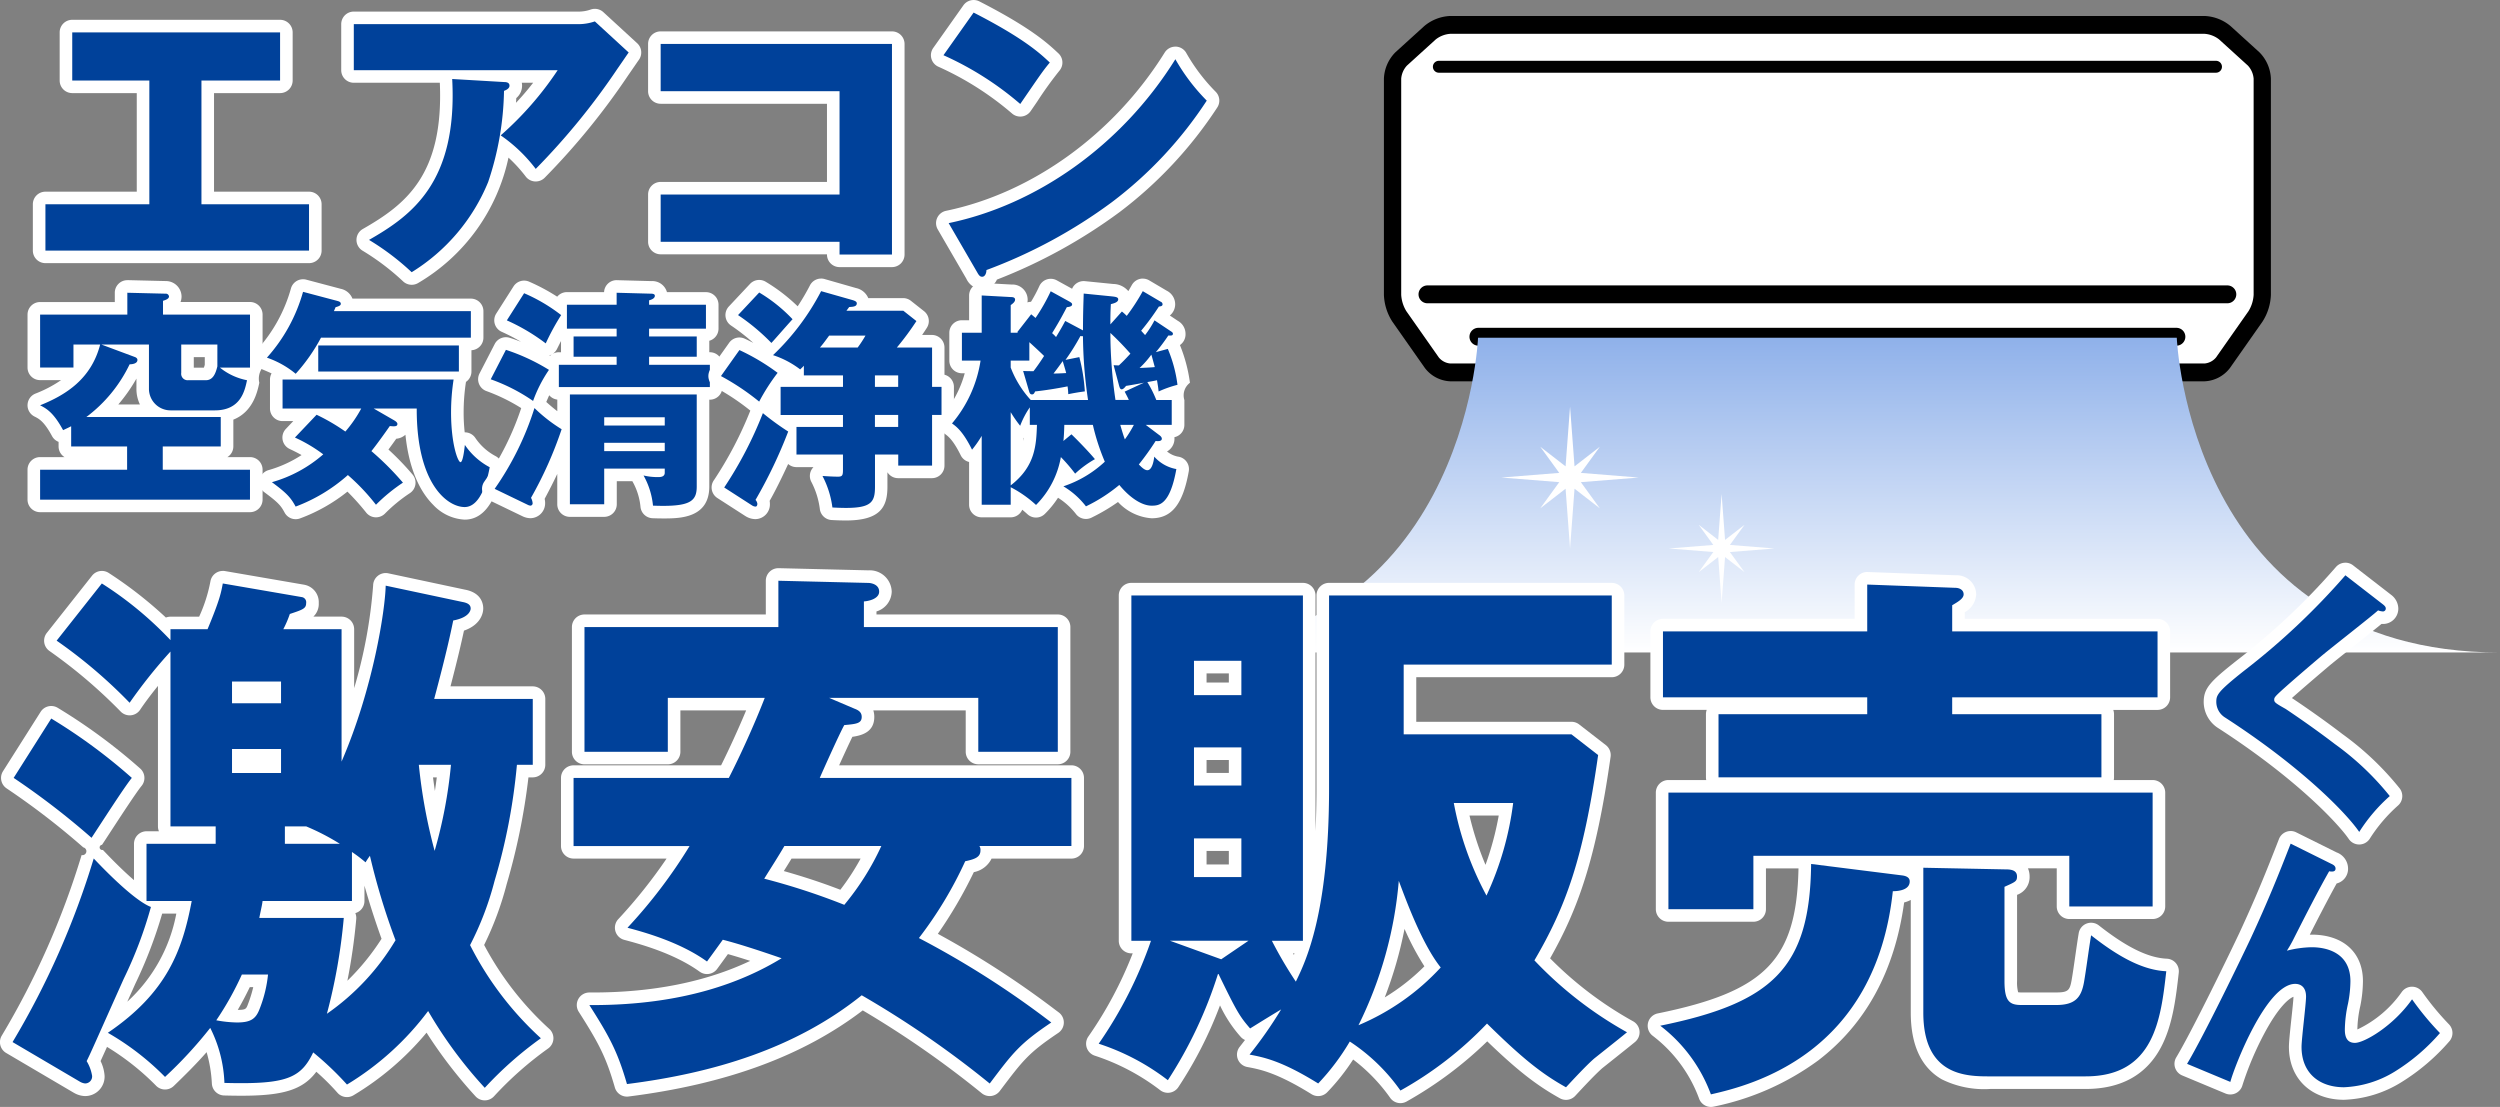 <svg xmlns="http://www.w3.org/2000/svg" xmlns:xlink="http://www.w3.org/1999/xlink" width="352.322" height="156" viewBox="0 0 352.322 156">
  <rect x="0" y="0" width="352.322" height="156" fill="#808080" stroke="none"/>
  <defs>
    <linearGradient id="linear-gradient" x1="-0.382" y1="1" x2="-0.382" gradientUnits="objectBoundingBox">
      <stop offset="0" stop-color="#fff"/>
      <stop offset="1" stop-color="#8fb1ea"/>
    </linearGradient>
  </defs>
  <g id="_20240513_MTS_logo-03" data-name="20240513_MTS_logo-03" transform="translate(-121.152 -165.559)" style="isolation: isolate">
    <g id="レイヤー_1" data-name="レイヤー 1" transform="translate(121.152 165.559)">
      <g id="グループ_3500" data-name="グループ 3500">
        <path id="パス_2594" data-name="パス 2594" d="M453.866,177.17l7.047-6.877,107.592.237,7.517,6.4v33.676l-6.343,9.249-108.531.237-7.517-10.435Z" transform="translate(-257.282 -167.497)" fill="#fff"/>
        <g id="グループ_3479" data-name="グループ 3479" transform="translate(162.748 2.252)">
          <g id="グループ_3478" data-name="グループ 3478" transform="translate(32.286)">
            <path id="パス_2595" data-name="パス 2595" d="M574.772,174.478l-4.055-3.685a6.089,6.089,0,0,0-3.646-1.42H460.738a6.072,6.072,0,0,0-3.646,1.421l-4.055,3.683a5.568,5.568,0,0,0-1.633,3.729V208.67a7.463,7.463,0,0,0,1.184,3.774l4.587,6.536a4.741,4.741,0,0,0,3.562,1.879H567.071a4.755,4.755,0,0,0,3.562-1.877l4.588-6.538a7.462,7.462,0,0,0,1.184-3.774V178.207a5.565,5.565,0,0,0-1.633-3.729Zm-.8,34.192a4.922,4.922,0,0,1-.721,2.3l-4.587,6.538a2.372,2.372,0,0,1-1.59.838H460.738a2.363,2.363,0,0,1-1.59-.839l-4.587-6.537a4.932,4.932,0,0,1-.721-2.3V178.207a3.075,3.075,0,0,1,.806-1.84l4.057-3.685a3.74,3.74,0,0,1,2.037-.794H567.072a3.758,3.758,0,0,1,2.039.794l4.055,3.685a3.071,3.071,0,0,1,.806,1.84V208.67Z" transform="translate(-451.404 -169.373)"/>
            <path id="パス_2596" data-name="パス 2596" d="M463.9,181.749h109.58a.839.839,0,0,0,0-1.677H463.9a.839.839,0,0,0,0,1.677Z" transform="translate(-456.187 -173.754)"/>
            <path id="パス_2597" data-name="パス 2597" d="M573.695,233.672H460.868a1.259,1.259,0,0,0,0,2.516H573.695a1.259,1.259,0,0,0,0-2.516Z" transform="translate(-454.781 -195.7)"/>
            <path id="パス_2598" data-name="パス 2598" d="M571.493,243.79H473.022a1.259,1.259,0,0,0,0,2.516h98.471a1.259,1.259,0,0,0,0-2.516Z" transform="translate(-459.757 -199.842)"/>
          </g>
          <path id="パス_2599" data-name="パス 2599" d="M540.756,246.16s1.724,44.355,45.551,44.355H396.734c43.827,0,45.551-44.355,45.551-44.355h98.472Z" transform="translate(-396.734 -200.813)" fill="url(#linear-gradient)" style="mix-blend-mode: multiply;isolation: isolate"/>
          <path id="パス_2600" data-name="パス 2600" d="M498.788,272.586l-8.154-.653,2.678-3.688-3.569,2.767-.631-8.424-.631,8.424-3.569-2.767,2.677,3.688-8.154.653,8.154.652-2.677,3.689,3.569-2.767.631,8.425.631-8.425,3.569,2.767-2.678-3.689Z" transform="translate(-430.595 -207.539)" fill="#fff"/>
          <path id="パス_2601" data-name="パス 2601" d="M534.268,291.122l-6.265-.5,2.057-2.833-2.742,2.125-.485-6.472-.484,6.472-2.743-2.125,2.057,2.833-6.265.5,6.265.5-2.057,2.834,2.743-2.126.484,6.473.485-6.473,2.742,2.126L528,291.623Z" transform="translate(-446.957 -216.077)" fill="#fff"/>
        </g>
        <g id="グループ_3499" data-name="グループ 3499">
          <g id="グループ_3484" data-name="グループ 3484" transform="translate(0 80.072)">
            <g id="グループ_3480" data-name="グループ 3480" transform="translate(0 0.384)">
              <path id="パス_2602" data-name="パス 2602" d="M190.087,376.147a.887.887,0,0,1-.66-.3A63.313,63.313,0,0,1,182,365.987a40.468,40.468,0,0,1-10.871,9.574.886.886,0,0,1-1.124-.178,37.168,37.168,0,0,0-3.829-3.717c-1.769,2.975-4.273,3.826-10.385,3.826-.743,0-1.544-.012-2.412-.036a.885.885,0,0,1-.86-.824,18.5,18.5,0,0,0-1.311-6.137,67.754,67.754,0,0,1-5.557,5.868.885.885,0,0,1-.616.249H145a.884.884,0,0,1-.627-.29,36.762,36.762,0,0,0-7.826-6.034.851.851,0,0,1-.1-.061c-.85,1.9-1.208,2.691-1.482,3.261a5.63,5.63,0,0,1,.661,2.084,1.86,1.86,0,0,1-1.883,1.961,2.5,2.5,0,0,1-1.09-.326l-9.569-5.63a.886.886,0,0,1-.309-1.221A114.572,114.572,0,0,0,134.124,342.7a.885.885,0,0,1,.643-.615.9.9,0,0,1,.209-.025.887.887,0,0,1,.644.278,50.6,50.6,0,0,0,5.916,5.509v-6.973a.886.886,0,0,1,.886-.886h8.863V339.3H145.8a.886.886,0,0,1-.886-.886V316.154a61.761,61.761,0,0,0-4.135,5.328.886.886,0,0,1-.647.39c-.031,0-.061,0-.09,0a.883.883,0,0,1-.622-.255,72.371,72.371,0,0,0-10.155-8.645.886.886,0,0,1-.2-1.286l6.371-8.06a.886.886,0,0,1,1.181-.191,55.985,55.985,0,0,1,8.453,6.689.884.884,0,0,1,.732-.387h4.629a24,24,0,0,0,1.847-5.6l.022-.122a.887.887,0,0,1,.87-.723.941.941,0,0,1,.152.012l11.13,1.919.066.014a1.629,1.629,0,0,1,1.283,1.7c0,1.3-.833,1.675-2.493,2.236-.079.219-.148.391-.222.562H169.9a.886.886,0,0,1,.886.886v13.99a77.211,77.211,0,0,0,4.446-20.151.885.885,0,0,1,1.07-.847l10.823,2.3c1.527.278,1.853,1.126,1.853,1.788,0,.305-.133,1.767-2.591,2.425-.366,1.747-.9,4.2-2.285,9.431h12.741a.886.886,0,0,1,.886.886v9.288a.886.886,0,0,1-.886.886h-1.406a87.928,87.928,0,0,1-3.118,15.711,43.573,43.573,0,0,1-3.313,8.806,44.56,44.56,0,0,0,9.569,12.463.885.885,0,0,1-.058,1.382,50,50,0,0,0-7.769,6.862.886.886,0,0,1-.66.3h0Zm-46.169-26.328a.881.881,0,0,1-.028.181A60.305,60.305,0,0,1,140,360.279s-2.575,5.766-2.617,5.858c6.648-4.788,8.959-9.718,10.328-16.318h-3.794Zm9.83,15.255a13.471,13.471,0,0,0,1.414.09c1.71,0,2.014-.388,2.394-1.416a16.486,16.486,0,0,0,.967-3.567h-2.11a43.852,43.852,0,0,1-2.663,4.893Zm16.458-14.648a.885.885,0,0,1,.882.967,80.531,80.531,0,0,1-1.8,11.224,32.971,32.971,0,0,0,7.231-8.261c-1.562-4.3-2.587-7.916-3.115-10a.84.84,0,0,1-.127.009.883.883,0,0,1-.561-.2c-.177-.144-.332-.271-.472-.384v5.15a.886.886,0,0,1-.886.886H159.521c-.027.133-.115.554-.126.607h10.812Zm-3.958-10.439c-.452-.22-.951-.448-1.515-.685H162.8v.685Zm15.541-9.359a75.606,75.606,0,0,0,1.271,7.666,72.658,72.658,0,0,0,1.267-7.666Zm-21.3-.62V328.4h-5.137v1.606Zm0-9.826v-1.3h-5.137v1.3Zm-25.828,20.732a.885.885,0,0,1-.579-.216,106.535,106.535,0,0,0-10.888-8.376.886.886,0,0,1-.257-1.211l5.3-8.367a.884.884,0,0,1,.749-.412.875.875,0,0,1,.464.132,79,79,0,0,1,11.486,8.46.885.885,0,0,1,.093,1.224c-.777.943-2.985,4.328-4.445,6.567-.5.76-.915,1.4-1.182,1.8a.886.886,0,0,1-.618.386.9.9,0,0,1-.119.008Z" transform="translate(-121.766 -302.409)" fill="#00419a"/>
              <path id="パス_2603" data-name="パス 2603" d="M152.553,303.568l11.13,1.919a.734.734,0,0,1,.614.845c0,.768-.46.921-2.3,1.535a15.046,15.046,0,0,1-.921,2.149h8.213v18.653c4.452-10.286,6.141-21.34,6.218-24.794l10.823,2.3c.845.154,1.152.461,1.152.921,0,.076,0,1.228-2.456,1.688-.384,1.842-.921,4.452-2.686,11.054h13.894v9.288H194a83.573,83.573,0,0,1-3.148,16.35,43.17,43.17,0,0,1-3.454,9.057,45.484,45.484,0,0,0,9.979,13.126,51.617,51.617,0,0,0-7.906,6.986,61.454,61.454,0,0,1-7.983-10.823,40.381,40.381,0,0,1-11.437,10.362,43.5,43.5,0,0,0-4.759-4.529c-1.591,3.32-3.432,4.334-10.125,4.334-.735,0-1.528-.012-2.387-.035a18.657,18.657,0,0,0-2-7.753,60.019,60.019,0,0,1-6.371,6.908,37.435,37.435,0,0,0-8.06-6.218c8.367-5.68,10.517-11.668,11.821-18.575h-6.371v-8.06h9.748V337.8h-6.371V313.163a70.817,70.817,0,0,0-5.757,7.215,69.7,69.7,0,0,0-10.285-8.751l6.371-8.06a50.5,50.5,0,0,1,9.672,7.983v-1.535H150.4c1.766-4.222,1.919-5.219,2.15-6.448m1.3,16.887h6.908v-3.07h-6.908v3.07m0,9.825h6.908V326.9h-6.908v3.377m30.857-1.151h-4.529a75.214,75.214,0,0,0,2.227,12.128,65.523,65.523,0,0,0,2.3-12.128M161.3,340.259h7.753A32.952,32.952,0,0,0,164.3,337.8H161.3v2.457M157.7,350.7h11.9a79.835,79.835,0,0,1-2.379,13.51,33.565,33.565,0,0,0,9.672-10.363,95.6,95.6,0,0,1-3.607-11.9,9.245,9.245,0,0,0-.615.921,21.1,21.1,0,0,0-1.919-1.458v6.908H158.156c-.077.614-.154.844-.461,2.379m1.228,7.984h-3.685a43.162,43.162,0,0,1-3.607,6.448,16.95,16.95,0,0,0,2.917.307c2,0,2.686-.537,3.224-1.995a18.082,18.082,0,0,0,1.152-4.76M128.373,322.6a77.967,77.967,0,0,1,11.359,8.367c-1.074,1.3-4.605,6.831-5.68,8.443a107.978,107.978,0,0,0-10.976-8.443l5.3-8.367m5.987,19.727c2.61,2.764,6.064,6.064,8.059,6.832a59.081,59.081,0,0,1-3.837,10.133c-4.222,9.441-4.683,10.516-5.221,11.59a5.792,5.792,0,0,1,.768,2.072.989.989,0,0,1-1,1.075,1.825,1.825,0,0,1-.691-.231l-9.519-5.6a115.378,115.378,0,0,0,11.437-25.868M152.55,301.8a1.772,1.772,0,0,0-1.739,1.445l-.023.123a21.351,21.351,0,0,1-1.571,4.88h-4.034a1.773,1.773,0,0,0-.65.123,58.287,58.287,0,0,0-8.049-6.28,1.771,1.771,0,0,0-2.362.382l-6.371,8.06a1.771,1.771,0,0,0,.407,2.573,71.485,71.485,0,0,1,10.024,8.538,1.772,1.772,0,0,0,1.244.51,1.683,1.683,0,0,0,.181-.009,1.773,1.773,0,0,0,1.293-.78c.49-.735,1.276-1.827,2.512-3.361v19.8a1.765,1.765,0,0,0,.138.685h-1.743a1.772,1.772,0,0,0-1.772,1.772v5.118c-1.273-1.1-2.78-2.561-4.385-4.262a.365.365,0,1,1-.122-.717c.268-.4.686-1.042,1.18-1.8,1.364-2.092,3.647-5.593,4.394-6.5a1.772,1.772,0,0,0-.188-2.448A79.862,79.862,0,0,0,129.3,321.1a1.77,1.77,0,0,0-2.425.561l-5.3,8.367a1.772,1.772,0,0,0,.514,2.422,105.625,105.625,0,0,1,10.8,8.31.555.555,0,0,1-.237,1.085,113.566,113.566,0,0,1-11.253,25.447,1.772,1.772,0,0,0,.619,2.44l9.519,5.6c.034.02.068.038.1.056a3.3,3.3,0,0,0,1.486.42,2.747,2.747,0,0,0,2.769-2.847,5.573,5.573,0,0,0-.566-2.086c.2-.438.474-1.032.907-2A35.764,35.764,0,0,1,143.1,374.3a1.773,1.773,0,0,0,1.255.581h.058a1.772,1.772,0,0,0,1.232-.5c1.63-1.577,3.148-3.074,4.625-4.761a19.314,19.314,0,0,1,.742,4.455,1.772,1.772,0,0,0,1.72,1.649c.9.024,1.7.035,2.434.035,5.827,0,8.645-.806,10.565-3.378a32.72,32.72,0,0,1,2.982,2.964,1.771,1.771,0,0,0,2.248.356,40.428,40.428,0,0,0,10.305-8.829,65.481,65.481,0,0,0,6.881,8.949,1.769,1.769,0,0,0,1.321.593h0a1.77,1.77,0,0,0,1.32-.591,49.082,49.082,0,0,1,7.634-6.738,1.772,1.772,0,0,0,.116-2.764,43.438,43.438,0,0,1-9.158-11.809,44.793,44.793,0,0,0,3.173-8.552,90.791,90.791,0,0,0,3.072-15.065h.6A1.772,1.772,0,0,0,198,329.128v-9.288a1.772,1.772,0,0,0-1.772-1.772H184.638c1.057-4.044,1.557-6.262,1.9-7.852,2.571-.9,2.717-2.722,2.717-3.119,0-.656-.252-2.223-2.577-2.659l-10.8-2.3a1.772,1.772,0,0,0-2.14,1.694,69.03,69.03,0,0,1-2.675,14.491v-8.31a1.772,1.772,0,0,0-1.772-1.772h-3.977a2.449,2.449,0,0,0,.759-1.913,2.494,2.494,0,0,0-1.955-2.563c-.043-.011-.086-.02-.13-.027l-11.13-1.919a1.763,1.763,0,0,0-.3-.026h0Zm29.626,29.1h.532c-.088.675-.175,1.31-.263,1.915q-.139-.915-.268-1.915ZM171.23,350.024a1.772,1.772,0,0,0,1.285-1.7v-2.171c.56,1.981,1.355,4.554,2.408,7.487a33.3,33.3,0,0,1-4.814,5.916,82.182,82.182,0,0,0,1.247-8.689,1.777,1.777,0,0,0-.126-.839h0Zm-27.225.067H146a22.421,22.421,0,0,1-6.911,12.421l1.114-2.492a63.765,63.765,0,0,0,3.806-9.928Zm25.587,2.379h0Zm-13.237,7.983h.487a18.109,18.109,0,0,1-.729,2.366c-.262.712-.309.838-1.456.845.71-1.215,1.253-2.29,1.7-3.211h0Z" transform="translate(-121.152 -301.796)" fill="#fff"/>
            </g>
            <g id="グループ_3481" data-name="グループ 3481" transform="translate(79.064)">
              <path id="パス_2604" data-name="パス 2604" d="M264.94,375.345a.886.886,0,0,1-.85-.641c-1.251-4.341-2.34-6.427-5.192-10.9a.885.885,0,0,1,.746-1.362h.445c9.545,0,17.782-1.853,24.52-5.511-2.384-.806-4.206-1.372-5.8-1.8-.482.671-1.224,1.694-1.874,2.581a.886.886,0,0,1-1.233.195c-3.772-2.716-8.779-4.051-10.917-4.622a.885.885,0,0,1-.419-1.46,71.811,71.811,0,0,0,7.8-10.024H257.419a.886.886,0,0,1-.886-.886v-9.594a.886.886,0,0,1,.886-.886h21.333c1.457-2.889,3.069-6.452,4.306-9.513H271.584v6.714a.886.886,0,0,1-.886.886H258.954a.886.886,0,0,1-.886-.886V310.058a.886.886,0,0,1,.886-.886h26.44v-5.639a.886.886,0,0,1,.886-.886l12.688.307a2.23,2.23,0,0,1,2.4,2.114c0,1.031-.82,1.822-2.149,2.138v1.966h26.44a.886.886,0,0,1,.886.886v17.578a.886.886,0,0,1-.886.886H314.45a.886.886,0,0,1-.886-.886v-6.714H297.748a1.937,1.937,0,0,1,1.16,1.8c0,1.571-1.3,1.839-2.783,1.988-.607,1.2-1.883,4-2.654,5.723h34.1a.886.886,0,0,1,.886.886v9.594a.886.886,0,0,1-.886.886H315.629c-.144,1.372-1.387,1.8-2.417,2.038a59.019,59.019,0,0,1-5.78,9.751,127.943,127.943,0,0,1,17.288,11.08l.543.4a.886.886,0,0,1-.034,1.447c-4.318,2.9-5.19,4.06-8.436,8.363a.933.933,0,0,1-.606.361,1.009,1.009,0,0,1-.133.009.875.875,0,0,1-.542-.175,137.562,137.562,0,0,0-17.41-12.065c-8.345,6.533-19.164,10.566-33.051,12.324a.891.891,0,0,1-.112.007Zm20.726-30.367a92.774,92.774,0,0,1,9.631,3.165,35.176,35.176,0,0,0,4.05-6.342H287.631c-.514.869-1.07,1.754-1.654,2.683-.1.164-.207.329-.31.494Z" transform="translate(-255.647 -301.761)" fill="#00419a"/>
              <path id="パス_2605" data-name="パス 2605" d="M285.665,302.918l12.666.307c.307,0,1.535.154,1.535,1.228,0,.921-1.228,1.305-2.149,1.381v3.608h27.326V327.02H313.837v-7.6H292.8l3.607,1.535c.614.231,1,.537,1,1.152,0,.921-.768,1-2.456,1.152-.614,1.074-2.994,6.371-3.454,7.446h35.463V340.3H313.99a.927.927,0,0,1,.153.615c0,.921-.691,1.228-2.149,1.534a55.719,55.719,0,0,1-6.525,10.824,128.5,128.5,0,0,1,18.653,11.9c-4.453,2.994-5.374,4.222-8.674,8.6a138.249,138.249,0,0,0-18.039-12.436c-9.365,7.523-20.956,10.977-33.083,12.512-1.305-4.529-2.457-6.678-5.3-11.13h.446c12.8,0,21.186-3.264,26.65-6.6-3.761-1.3-6.217-2.072-8.29-2.61-.384.537-1.381,1.919-2.226,3.07-3.838-2.764-8.9-4.145-11.207-4.759a71.444,71.444,0,0,0,8.751-11.514H256.8v-9.594h21.877c1.612-3.148,3.607-7.523,5.066-11.284H270.082v7.6H258.338V309.444h27.326v-6.525M300.173,340.3H286.51c-.845,1.458-1.842,2.994-2.84,4.606a94.452,94.452,0,0,1,11.284,3.685,37.182,37.182,0,0,0,5.219-8.29m-14.508-39.154a1.772,1.772,0,0,0-1.772,1.772v4.753H258.339a1.772,1.772,0,0,0-1.772,1.772V327.02a1.772,1.772,0,0,0,1.772,1.772h11.744a1.772,1.772,0,0,0,1.772-1.772v-5.828h9.266c-1.071,2.562-2.342,5.352-3.531,7.741H256.8a1.772,1.772,0,0,0-1.772,1.772V340.3a1.772,1.772,0,0,0,1.772,1.772h13.11a71.274,71.274,0,0,1-6.805,8.533,1.771,1.771,0,0,0,.838,2.922c2.09.557,6.985,1.861,10.628,4.485a1.771,1.771,0,0,0,2.464-.39c.5-.684,1.064-1.457,1.519-2.088.937.264,1.964.577,3.141.958-6.243,2.957-13.7,4.453-22.222,4.453h-.447a1.772,1.772,0,0,0-1.494,2.724c2.845,4.461,3.858,6.4,5.088,10.668a1.772,1.772,0,0,0,1.7,1.281,1.8,1.8,0,0,0,.224-.014c13.789-1.746,24.6-5.72,33.011-12.137a137.937,137.937,0,0,1,16.791,11.694,1.772,1.772,0,0,0,1.1.381,1.72,1.72,0,0,0,.227-.015,1.772,1.772,0,0,0,1.188-.69l.026-.035c3.255-4.315,4.028-5.34,8.222-8.16a1.772,1.772,0,0,0,.067-2.893l-.544-.405a130.03,130.03,0,0,0-16.494-10.668,63.017,63.017,0,0,0,5.071-8.693,3.506,3.506,0,0,0,2.5-1.909h11.252a1.772,1.772,0,0,0,1.772-1.772V330.7a1.772,1.772,0,0,0-1.772-1.772H294.226c.637-1.407,1.382-3.025,1.866-4.016,1.474-.207,3.089-.742,3.089-2.81a2.988,2.988,0,0,0-.138-.915h13.022v5.828a1.772,1.772,0,0,0,1.772,1.772h11.206a1.772,1.772,0,0,0,1.772-1.772V309.442a1.772,1.772,0,0,0-1.772-1.772H299.488v-.426a3,3,0,0,0,2.149-2.792,3.1,3.1,0,0,0-3.282-3l-12.648-.306h-.043Zm1.854,40.926h9.734a32.927,32.927,0,0,1-2.858,4.394c-2.9-1.118-5.528-1.944-7.963-2.636.376-.6.739-1.182,1.086-1.758h0Z" transform="translate(-255.032 -301.146)" fill="#fff"/>
            </g>
            <g id="グループ_3482" data-name="グループ 3482" transform="translate(153.063 2.072)">
              <path id="パス_2606" data-name="パス 2606" d="M425.246,377.7a.888.888,0,0,1-.7-.34,25.231,25.231,0,0,0-6.194-6.191,31.173,31.173,0,0,1-4.054,5.256.886.886,0,0,1-1.112.145c-5.08-3.157-7.557-3.615-9.365-3.951a.885.885,0,0,1-.534-1.42c.712-.9,1.463-1.878,2.263-3.018l-1.026.637a.885.885,0,0,1-1.134-.175c-1.368-1.584-1.868-2.345-3.69-6.047a58.626,58.626,0,0,1-6.494,13.252.883.883,0,0,1-.605.384.9.9,0,0,1-.132.01.884.884,0,0,1-.56-.2,31.873,31.873,0,0,0-9.468-4.99.886.886,0,0,1-.457-1.332,57.4,57.4,0,0,0,6.829-13.129h-1.487a.886.886,0,0,1-.886-.886V307.044a.886.886,0,0,1,.886-.886h24.179a.886.886,0,0,1,.886.886v46.631c1.035-4.2,1.913-10.354,1.913-19.458V307.044a.886.886,0,0,1,.886-.886h39.839a.886.886,0,0,1,.886.886v9.748a.886.886,0,0,1-.886.886H426.592v8.053h22.757a.885.885,0,0,1,.543.185l3.761,2.917a.885.885,0,0,1,.334.824c-2.122,14.928-4.636,21.532-8.752,28.675a52.856,52.856,0,0,0,12.383,9.5.886.886,0,0,1,.121,1.455c-.849.695-1.237,1.005-4.615,3.692-1.035.9-2.737,2.731-3.754,3.827l-.139.149a.888.888,0,0,1-1.08.172c-3.369-1.872-6.128-4.058-10.683-8.5a53.052,53.052,0,0,1-11.782,8.953.883.883,0,0,1-.44.117Zm.217-26.8a56.358,56.358,0,0,1-4.241,14.816,31.092,31.092,0,0,0,8.546-6.313,43.358,43.358,0,0,1-4.305-8.5Zm-16.882,5.69c.637,1.179,1.291,2.231,1.808,3.041a31.865,31.865,0,0,0,1.169-3.043c-.017,0-2.977,0-2.977,0Zm-8.714.737,1.084-.737h-3.121Zm33.994-20.158a44.4,44.4,0,0,0,3.439,10.117,43.086,43.086,0,0,0,2.832-10.117Zm-31.916,8.668v-3.679h-4.906v3.679Zm0-12.9v-3.6h-4.906v3.6Zm0-12.743v-3.064h-4.906V320.2Z" transform="translate(-380.949 -305.27)" fill="#00419a"/>
              <path id="パス_2607" data-name="パス 2607" d="M454.414,306.427v9.748H425.091V326h23.642l3.761,2.917c-2.073,14.584-4.529,21.34-8.981,28.938a54.442,54.442,0,0,0,13.049,10.133c-.844.691-1.228,1-4.606,3.685-1.152,1-2.993,2.994-3.991,4.068-3.454-1.919-6.218-4.145-11.131-8.981a51.4,51.4,0,0,1-12.2,9.441,26.445,26.445,0,0,0-7.139-6.908,32.454,32.454,0,0,1-4.453,5.911c-5.066-3.148-7.6-3.685-9.672-4.069a59.251,59.251,0,0,0,4.452-6.371c-2.917,1.766-3.377,2.073-4.375,2.686-1.458-1.688-1.842-2.3-4.453-7.676h-.076a61.158,61.158,0,0,1-7.062,14.969,32.373,32.373,0,0,0-9.748-5.143,59.367,59.367,0,0,0,7.37-14.507h-2.764V306.428H410.89v48.666h-4.375a57.842,57.842,0,0,0,3.377,5.757c1.381-2.841,4.682-9.6,4.682-27.25V306.428h39.839m-58.875,14.046h6.678v-4.836h-6.678v4.836m0,12.743h6.678v-5.374h-6.678v5.374m44.982,2.456h-8.367a44.58,44.58,0,0,0,4.606,13.05,43.8,43.8,0,0,0,3.761-13.05m-44.982,10.44h6.678v-5.45h-6.678v5.45m23.181,20.879a33.292,33.292,0,0,0,11.592-8.136c-2.764-3.454-5.143-10.209-5.911-12.205a56.37,56.37,0,0,1-5.68,20.341m-15.506-11.9H392.161l7.215,2.61,3.838-2.61m51.2-50.438H414.575a1.772,1.772,0,0,0-1.772,1.772V333.6c0,2.176-.05,4.181-.141,6.027v-33.2a1.772,1.772,0,0,0-1.772-1.772H386.711a1.772,1.772,0,0,0-1.772,1.772v48.666a1.772,1.772,0,0,0,1.772,1.772h.192a56.106,56.106,0,0,1-6.272,11.753,1.772,1.772,0,0,0,.914,2.664,30.962,30.962,0,0,1,9.189,4.836,1.771,1.771,0,0,0,1.12.4,1.806,1.806,0,0,0,.263-.019,1.772,1.772,0,0,0,1.211-.77,57.183,57.183,0,0,0,5.877-11.528,18.414,18.414,0,0,0,2.9,4.412,1.773,1.773,0,0,0,.625.463c-.256.333-.506.654-.752.966a1.772,1.772,0,0,0,1.068,2.84c1.739.322,4.12.763,9.059,3.832a1.771,1.771,0,0,0,2.223-.288,30.332,30.332,0,0,0,3.64-4.6,24.605,24.605,0,0,1,5.268,5.47,1.772,1.772,0,0,0,2.276.445,54.729,54.729,0,0,0,11.352-8.477c4.25,4.1,6.956,6.2,10.242,8.028a1.771,1.771,0,0,0,2.159-.343l.135-.145c.932-1,2.659-2.866,3.692-3.767,3.4-2.705,3.746-2.982,4.594-3.675a1.772,1.772,0,0,0-.243-2.91,51.7,51.7,0,0,1-11.718-8.883c3.9-6.894,6.455-13.837,8.525-28.4a1.771,1.771,0,0,0-.669-1.649l-3.761-2.917a1.771,1.771,0,0,0-1.085-.371H426.863v-6.282h27.551a1.772,1.772,0,0,0,1.772-1.772v-9.748a1.772,1.772,0,0,0-1.772-1.772h0Zm-57.1,12.754h3.135V318.7H397.31V317.41Zm0,12.205h3.135v1.83H397.31v-1.83Zm37.049,7.829h4.123a41.984,41.984,0,0,1-1.866,6.951,44.2,44.2,0,0,1-2.257-6.951Zm-37.049,4.99h3.135v1.907H397.31v-1.907Zm25.107,20.647a57.113,57.113,0,0,0,2.789-9.659,37.571,37.571,0,0,0,2.8,5.271,29.468,29.468,0,0,1-5.593,4.387h0Zm-12.931-6.216h.21l-.081.217-.129-.217Z" transform="translate(-380.334 -304.655)" fill="#fff"/>
            </g>
            <g id="グループ_3483" data-name="グループ 3483" transform="translate(232.204 0.537)">
              <path id="パス_2608" data-name="パス 2608" d="M523.869,377.175a.886.886,0,0,1-.843-.616,20.639,20.639,0,0,0-6.827-9.233.886.886,0,0,1,.355-1.577c15.8-3.22,20.41-8.141,20.554-21.939a.9.9,0,0,1,.041-.257h-6.406v6.637a.886.886,0,0,1-.886.886H517.882a.886.886,0,0,1-.886-.886V333.764a.886.886,0,0,1,.886-.886h68.24a.886.886,0,0,1,.886.886v16.044a.886.886,0,0,1-.886.886H574.377a.886.886,0,0,1-.886-.886v-6.254H557.914l7.366.148c.657,0,2.614.018,2.614,1.884,0,1.132-.556,1.479-1.765,2.03v12.708c0,2.492.437,2.492,1.493,2.492h4.912c2.237,0,2.729-.735,3.043-2.495.159-.918.345-2.207.524-3.454.164-1.136.327-2.265.472-3.137a.886.886,0,0,1,1.422-.551c4.071,3.2,7.274,4.752,10.084,4.876a.887.887,0,0,1,.841.985c-.748,6.584-1.772,15.6-12.241,15.6H563.248c-3.353,0-10.328,0-10.328-9.866V344.356a.885.885,0,0,1,.513-.8H542.979l7.944,1c1.67.21,1.85,1.276,1.85,1.724,0,1.224-.908,2.023-2.471,2.22-1.9,15.5-10.723,25.141-26.237,28.656a.89.89,0,0,1-.2.022Zm1.075-44.674a.886.886,0,0,1-.886-.886v-8.9a.886.886,0,0,1,.886-.886h20.07v-.607h-27.9a.886.886,0,0,1-.886-.886v-9.289a.886.886,0,0,1,.886-.886h27.9v-5.715a.886.886,0,0,1,.886-.886l12.469.46a1.867,1.867,0,0,1,2,1.807c0,.964-.807,1.546-1.612,2.037v2.3h28.053a.886.886,0,0,1,.886.886v9.289a.886.886,0,0,1-.886.886H558.76v.607h20.146a.886.886,0,0,1,.886.886v8.9a.886.886,0,0,1-.886.886Z" transform="translate(-514.958 -302.671)" fill="#00419a"/>
              <path id="パス_2609" data-name="パス 2609" d="M545.285,303.828l12.435.46c.461,0,1.152.231,1.152.921,0,.614-.845,1.074-1.612,1.535v3.685H586.2v9.288H557.259V322.1h21.032V331H524.329v-8.9h20.956v-2.379H516.5V310.43h28.785v-6.6m40.222,29.321v16.043H573.763v-7.139H529.242v7.523H517.268V333.15h68.24m-48.129,10.055,12.819,1.612c.614.077,1.075.307,1.075.845,0,1.228-1.612,1.381-2.38,1.381-2.456,22.952-19.881,27.327-25.638,28.632A21.5,21.5,0,0,0,516.116,366c15.812-3.223,21.109-8.136,21.263-22.8m15.813.537,11.437.23c.691,0,1.765,0,1.765,1,0,.691-.231.768-1.765,1.458v13.28c0,2.84.691,3.377,2.379,3.377h4.913c2.687,0,3.531-1.074,3.915-3.224.307-1.765.691-4.759,1-6.6,3.608,2.84,7.139,4.913,10.593,5.066-.768,6.755-1.688,14.815-11.361,14.815H562.632c-3.3,0-9.441,0-9.441-8.981V343.744m-7.906-41.687a1.772,1.772,0,0,0-1.772,1.772v4.829H516.5a1.772,1.772,0,0,0-1.772,1.772v9.288a1.772,1.772,0,0,0,1.772,1.772h6.164a1.767,1.767,0,0,0-.107.607V331a1.769,1.769,0,0,0,.04.377h-5.33a1.772,1.772,0,0,0-1.772,1.772v16.427a1.772,1.772,0,0,0,1.772,1.772h11.974a1.772,1.772,0,0,0,1.772-1.772v-5.751H535.6c-.271,12.908-4.644,17.345-19.835,20.442a1.771,1.771,0,0,0-.709,3.153,19.679,19.679,0,0,1,6.514,8.794,1.773,1.773,0,0,0,1.686,1.232,1.754,1.754,0,0,0,.393-.044,37.484,37.484,0,0,0,14.743-6.52c6.714-5.146,10.779-12.628,12.095-22.252a4.233,4.233,0,0,0,.936-.356V364.16c0,4.561,1.471,7.722,4.37,9.393a13.406,13.406,0,0,0,6.843,1.359h13.433c4.952,0,8.511-1.954,10.581-5.808,1.7-3.162,2.146-7.1,2.541-10.579a1.771,1.771,0,0,0-1.682-1.97c-2.616-.116-5.659-1.606-9.576-4.688a1.772,1.772,0,0,0-2.844,1.1c-.148.886-.314,2.039-.474,3.154-.178,1.241-.363,2.525-.521,3.435-.258,1.445-.474,1.756-2.17,1.756h-4.913a3.053,3.053,0,0,1-.457-.027,5.463,5.463,0,0,1-.15-1.579v-12.15a2.649,2.649,0,0,0,1.765-2.588,2.864,2.864,0,0,0-.232-1.146h4.057v5.368a1.772,1.772,0,0,0,1.772,1.772h11.745a1.772,1.772,0,0,0,1.772-1.772V333.15a1.772,1.772,0,0,0-1.772-1.772h-5.484a1.769,1.769,0,0,0,.04-.377v-8.9a1.766,1.766,0,0,0-.107-.607H586.2a1.772,1.772,0,0,0,1.772-1.772v-9.288a1.772,1.772,0,0,0-1.772-1.772H559.032v-.928a3.091,3.091,0,0,0,1.612-2.521,2.749,2.749,0,0,0-2.885-2.693l-12.408-.459h-.066Z" transform="translate(-514.344 -302.056)" fill="#fff"/>
            </g>
          </g>
          <g id="グループ_3487" data-name="グループ 3487" transform="translate(306.443 79.303)">
            <g id="グループ_3485" data-name="グループ 3485" transform="translate(4.119)">
              <path id="パス_2610" data-name="パス 2610" d="M669.557,339.283a.886.886,0,0,1-.733-.389c-1.838-2.717-8.313-9.18-18.617-15.853a3.485,3.485,0,0,1-1.677-2.952c0-1.4.393-2.043,4.267-5.111a97.538,97.538,0,0,0,14.143-13.324.887.887,0,0,1,1.215-.123l5.316,4.119a1.625,1.625,0,0,1,.718,1.262,1.274,1.274,0,0,1-1.336,1.3,1.95,1.95,0,0,1-.418-.049c-.71.6-2.151,1.746-4.113,3.3-1.594,1.267-3.1,2.463-3.654,2.936-1.014.859-3.543,3.011-5.189,4.48-.225.2-.632.573-.875.819.272.172.7.416,1.02.595l.055.034c.376.25,3.716,2.479,6.975,4.977a40.381,40.381,0,0,1,7.905,7.492.885.885,0,0,1-.1,1.209,22.777,22.777,0,0,0-4.16,4.885.887.887,0,0,1-.734.4h0Z" transform="translate(-647.643 -300.458)" fill="#00419a"/>
              <path id="パス_2611" data-name="パス 2611" d="M667,301.616l5.316,4.119c.224.187.375.337.375.562a.4.4,0,0,1-.45.412,2.227,2.227,0,0,1-.636-.149c-.749.711-6.852,5.466-8.125,6.552-1.723,1.46-3.819,3.257-5.2,4.493-1.2,1.085-1.311,1.235-1.311,1.535,0,.374.151.486,1.61,1.31.112.074,3.556,2.359,6.927,4.942a39.422,39.422,0,0,1,7.75,7.338,23.634,23.634,0,0,0-4.306,5.054c-1.646-2.434-7.824-8.948-18.87-16.1a2.613,2.613,0,0,1-1.273-2.209c0-.973.149-1.422,3.931-4.417A98.991,98.991,0,0,0,667,301.616m0-1.772a1.767,1.767,0,0,0-1.346.619,96.655,96.655,0,0,1-14.012,13.2c-3.679,2.914-4.611,3.865-4.611,5.813a4.39,4.39,0,0,0,2.1,3.71c11.384,7.374,17.1,13.754,18.344,15.591a1.772,1.772,0,0,0,1.468.779h.009a1.772,1.772,0,0,0,1.469-.794,21.96,21.96,0,0,1,4.014-4.715,1.772,1.772,0,0,0,.2-2.418,41.179,41.179,0,0,0-8.057-7.641c-3.3-2.534-6.654-4.766-7.025-5.013-.03-.019-.061-.04-.093-.058h0c1.63-1.455,4.152-3.6,5.16-4.455.547-.467,2.116-1.713,3.633-2.917,1.756-1.395,3.051-2.427,3.832-3.07.05,0,.1,0,.151,0a2.154,2.154,0,0,0,2.222-2.183,2.478,2.478,0,0,0-1.01-1.921l-.051-.041-5.316-4.119a1.764,1.764,0,0,0-1.084-.371h0Z" transform="translate(-647.029 -299.844)" fill="#fff"/>
            </g>
            <g id="グループ_3486" data-name="グループ 3486" transform="translate(0 37.817)">
              <path id="パス_2612" data-name="パス 2612" d="M664.568,401.485c-4.177,0-6.876-2.581-6.876-6.577,0-.624.162-2.164.335-3.794.14-1.33.3-2.837.3-3.282,0-.912-.406-.912-.648-.912-3.025,0-7.434,9.986-8.28,13.158a.886.886,0,0,1-1.2.589l-6.1-2.546a.885.885,0,0,1-.419-1.272c2.327-3.892,7.707-15,8.945-17.632,2.275-4.91,3.721-8.453,5.593-13.273a.886.886,0,0,1,1.219-.473l5.729,2.845a1.585,1.585,0,0,1,1.091,1.467,1.288,1.288,0,0,1-1.29,1.3c-1.453,2.6-3.259,6.128-4.721,9.023A12.383,12.383,0,0,1,660,379.98c3.977,0,6.353,2.123,6.353,5.678a17.58,17.58,0,0,1-.356,3.325,16.96,16.96,0,0,0-.431,3.488c0,.986.26.986.536.986.841,0,4.666-1.982,7.325-5.764a.886.886,0,0,1,.725-.377h.006a.888.888,0,0,1,.726.387,39.657,39.657,0,0,0,3.826,4.628.885.885,0,0,1,.031,1.22,28.577,28.577,0,0,1-6.567,5.594,15.464,15.464,0,0,1-7.606,2.336Z" transform="translate(-640.668 -364.493)" fill="#00419a"/>
              <path id="パス_2613" data-name="パス 2613" d="M656.428,365.651l5.729,2.845c.336.15.6.337.6.674s-.258.418-.529.418a1.745,1.745,0,0,1-.37-.044c-1.385,2.434-3.145,5.841-5.13,9.772-.374.711-.524.936-.824,1.422a14.912,14.912,0,0,1,3.482-.486c2.322,0,5.467.9,5.467,4.792a16.81,16.81,0,0,1-.337,3.144,17.726,17.726,0,0,0-.449,3.67c0,.974.262,1.873,1.422,1.873,1.311,0,5.391-2.359,8.051-6.141a40.175,40.175,0,0,0,3.931,4.756,27.735,27.735,0,0,1-6.365,5.428,14.844,14.844,0,0,1-7.151,2.21c-3.482,0-5.991-1.984-5.991-5.691,0-1.124.636-6.066.636-7.077,0-1.348-.748-1.8-1.534-1.8-4.044,0-8.537,11.569-9.135,13.816l-6.1-2.546c2.4-4.007,7.825-15.238,8.986-17.71,2.359-5.092,3.857-8.8,5.616-13.329m0-1.772a1.773,1.773,0,0,0-1.652,1.13c-1.866,4.8-3.307,8.335-5.573,13.225-1.231,2.621-6.594,13.692-8.9,17.545a1.772,1.772,0,0,0,.838,2.545l6.1,2.546a1.772,1.772,0,0,0,2.394-1.179,44.14,44.14,0,0,1,3.125-7.369c1.918-3.571,3.375-4.831,4.061-5.082-.006.434-.166,1.946-.3,3.166-.212,2-.34,3.261-.34,3.887,0,4.463,3.119,7.462,7.762,7.462a16.377,16.377,0,0,0,8.057-2.459,29.392,29.392,0,0,0,6.773-5.763,1.772,1.772,0,0,0-.062-2.44,38.459,38.459,0,0,1-3.719-4.5,1.771,1.771,0,0,0-1.451-.774h-.013a1.772,1.772,0,0,0-1.449.752,15.991,15.991,0,0,1-6.252,5.275,15.962,15.962,0,0,1,.415-3.311,18.52,18.52,0,0,0,.371-3.49c0-4.049-2.774-6.564-7.239-6.564l-.25,0c1.232-2.425,2.611-5.094,3.785-7.213a2.119,2.119,0,0,0,1.607-2.1,2.446,2.446,0,0,0-1.611-2.275l-5.7-2.831a1.771,1.771,0,0,0-.788-.185h0Z" transform="translate(-640.054 -363.879)" fill="#fff"/>
            </g>
          </g>
          <g id="グループ_3492" data-name="グループ 3492" transform="translate(4.63)">
            <g id="グループ_3488" data-name="グループ 3488" transform="translate(0 2.792)">
              <path id="パス_2614" data-name="パス 2614" d="M131.376,204.307a.886.886,0,0,1-.886-.886v-6.528a.886.886,0,0,1,.886-.886h13.759V180.344h-9.979a.886.886,0,0,1-.886-.886v-6.786a.886.886,0,0,1,.886-.886h29.289a.886.886,0,0,1,.886.886v6.786a.886.886,0,0,1-.886.886H154.251v15.663h14.274a.886.886,0,0,1,.886.886v6.528a.886.886,0,0,1-.886.886H131.376Z" transform="translate(-129.605 -170.9)" fill="#00419a"/>
              <path id="パス_2615" data-name="パス 2615" d="M163.832,172.058v6.786H152.751v17.436h15.16v6.528H130.763v-6.528h14.645V178.843H134.542v-6.786h29.289m0-1.772H134.542a1.772,1.772,0,0,0-1.772,1.772v6.786a1.772,1.772,0,0,0,1.772,1.772h9.093v13.892H130.763a1.772,1.772,0,0,0-1.772,1.772v6.528a1.772,1.772,0,0,0,1.772,1.772h37.149a1.772,1.772,0,0,0,1.772-1.772v-6.528a1.772,1.772,0,0,0-1.772-1.772H154.523V180.615h9.309a1.772,1.772,0,0,0,1.772-1.772v-6.786a1.772,1.772,0,0,0-1.772-1.772Z" transform="translate(-128.991 -170.286)" fill="#fff"/>
            </g>
            <g id="グループ_3489" data-name="グループ 3489" transform="translate(43.458 1.245)">
              <path id="パス_2616" data-name="パス 2616" d="M213.128,206.283a.888.888,0,0,1-.6-.233,34.684,34.684,0,0,0-5.884-4.455.886.886,0,0,1,.031-1.52c6.109-3.49,12.011-8.053,11.279-21.859a.888.888,0,0,1,.074-.406H204.967a.886.886,0,0,1-.886-.886V170.44a.886.886,0,0,1,.886-.886h31.567a6,6,0,0,0,2.094-.33.884.884,0,0,1,.911.177l4.766,4.381a.885.885,0,0,1,.121,1.167c-.213.3-.351.5-.56.807s-.488.715-.977,1.417a98.771,98.771,0,0,1-11.649,14.286.886.886,0,0,1-.632.266h-.05a.885.885,0,0,1-.648-.339,20.328,20.328,0,0,0-3.71-3.77,30.553,30.553,0,0,1-1.466,5.392,27.949,27.949,0,0,1-11.164,13.159.883.883,0,0,1-.44.117ZM227,180.4c-.054,1.184-.142,2.35-.264,3.482a41.378,41.378,0,0,0,5.267-6.073h-5.153a1.336,1.336,0,0,1,.945,1.3A1.483,1.483,0,0,1,227,180.4Z" transform="translate(-203.194 -168.281)" fill="#00419a"/>
              <path id="パス_2617" data-name="パス 2617" d="M238.323,169.439l4.766,4.381c-.429.6-.557.816-1.544,2.233a98.018,98.018,0,0,1-11.554,14.172,21.489,21.489,0,0,0-4.937-4.724,46.1,46.1,0,0,0,8.03-9.19H204.352v-6.486H235.92a7.06,7.06,0,0,0,2.4-.387m-20.1,8.117,7.3.429c.3,0,.773.044.773.516,0,.431-.557.644-.773.731a42.189,42.189,0,0,1-2.233,12.841,26.9,26.9,0,0,1-10.779,12.712,35.643,35.643,0,0,0-6.012-4.553c6.012-3.435,12.5-8.117,11.723-22.675m20.1-9.888a1.776,1.776,0,0,0-.622.113,5.117,5.117,0,0,1-1.782.274H204.351a1.772,1.772,0,0,0-1.772,1.772v6.486a1.772,1.772,0,0,0,1.772,1.772h12.124c.568,12.973-4.808,17.155-10.854,20.609a1.772,1.772,0,0,0-.063,3.039,33.958,33.958,0,0,1,5.756,4.357,1.77,1.77,0,0,0,2.079.233,27,27,0,0,0,12.758-17.688,20.574,20.574,0,0,1,2.443,2.684,1.771,1.771,0,0,0,1.3.677l.1,0a1.773,1.773,0,0,0,1.265-.531A99.549,99.549,0,0,0,243,177.065c.491-.705.771-1.116.982-1.423s.341-.5.549-.791a1.772,1.772,0,0,0-.242-2.335l-4.766-4.381a1.771,1.771,0,0,0-1.2-.468h0Zm-10.291,10.416h1.6c-.793,1.024-1.572,1.93-2.415,2.825q.021-.331.038-.666a2.274,2.274,0,0,0,.816-1.743,2.313,2.313,0,0,0-.038-.417Z" transform="translate(-202.579 -167.667)" fill="#fff"/>
            </g>
            <g id="グループ_3490" data-name="グループ 3490" transform="translate(86.705 4.423)">
              <path id="パス_2618" data-name="パス 2618" d="M303.4,206a.886.886,0,0,1-.886-.886v-.918H278.195a.886.886,0,0,1-.886-.886v-6.657a.886.886,0,0,1,.886-.886h24.324V182.976H278.195a.886.886,0,0,1-.886-.886v-6.657a.886.886,0,0,1,.886-.886h32.6a.886.886,0,0,1,.886.886V205.11a.886.886,0,0,1-.886.886H303.4Z" transform="translate(-276.423 -173.662)" fill="#00419a"/>
              <path id="パス_2619" data-name="パス 2619" d="M310.178,174.82V204.5h-7.388v-1.8h-25.21v-6.657h25.21V181.476h-25.21V174.82h32.6m0-1.772h-32.6a1.772,1.772,0,0,0-1.772,1.772v6.657a1.772,1.772,0,0,0,1.772,1.772h23.438v11.015H277.581a1.772,1.772,0,0,0-1.772,1.772v6.657a1.772,1.772,0,0,0,1.772,1.772h23.438v.032a1.772,1.772,0,0,0,1.772,1.772h7.388a1.772,1.772,0,0,0,1.772-1.772V174.82a1.772,1.772,0,0,0-1.772-1.772Z" transform="translate(-275.809 -173.048)" fill="#fff"/>
            </g>
            <g id="グループ_3491" data-name="グループ 3491" transform="translate(126.56)">
              <path id="パス_2620" data-name="パス 2620" d="M351.133,206.065A1.684,1.684,0,0,1,349.669,205l-4.025-6.936a.886.886,0,0,1,.587-1.312c12.4-2.566,24.129-11.054,31.379-22.7a.886.886,0,0,1,.749-.418h0a.887.887,0,0,1,.749.412,26.873,26.873,0,0,0,4.3,5.687.886.886,0,0,1,.109,1.121,57.834,57.834,0,0,1-13.559,14.515,73.035,73.035,0,0,1-17.431,9.524,1.5,1.5,0,0,1-1.4,1.175Zm5.368-24.35a.885.885,0,0,1-.578-.214,43.586,43.586,0,0,0-10.614-6.739.885.885,0,0,1-.353-1.316l4.25-6.011a.886.886,0,0,1,1.127-.277c7.182,3.677,9.484,5.826,10.86,7.11l.077.072a.886.886,0,0,1,.079,1.212A52.923,52.923,0,0,0,358.144,180l-.912,1.327a.887.887,0,0,1-.616.377.822.822,0,0,1-.114.008Z" transform="translate(-343.909 -166.174)" fill="#00419a"/>
              <path id="パス_2621" data-name="パス 2621" d="M349.318,167.331c7.215,3.693,9.448,5.839,10.736,7.041-1.031,1.247-1.331,1.717-4.166,5.841a44.256,44.256,0,0,0-10.821-6.872l4.251-6.011m28.43,6.571a27.58,27.58,0,0,0,4.424,5.839,56.81,56.81,0,0,1-13.356,14.3,71.449,71.449,0,0,1-17.693,9.577c0,.471-.216.944-.6.944-.258,0-.429-.129-.687-.6l-4.037-6.957c12.241-2.533,24.308-10.821,31.952-23.1m-28.429-8.343a1.771,1.771,0,0,0-1.447.749l-4.251,6.011a1.772,1.772,0,0,0,.706,2.632,42.729,42.729,0,0,1,10.407,6.607,1.77,1.77,0,0,0,1.155.428,1.747,1.747,0,0,0,.229-.015,1.773,1.773,0,0,0,1.232-.753l.908-1.321a52.835,52.835,0,0,1,3.164-4.395,1.772,1.772,0,0,0-.157-2.425l-.077-.072c-1.409-1.316-3.768-3.519-11.061-7.251a1.766,1.766,0,0,0-.806-.195h0Zm28.428,6.571h-.007a1.774,1.774,0,0,0-1.5.836c-7.125,11.449-18.641,19.787-30.807,22.3a1.771,1.771,0,0,0-1.173,2.624l4.025,6.936a2.549,2.549,0,0,0,2.231,1.505,2.293,2.293,0,0,0,2.082-1.37,74.222,74.222,0,0,0,17.284-9.511,58.664,58.664,0,0,0,13.755-14.724,1.771,1.771,0,0,0-.216-2.243,25.9,25.9,0,0,1-4.18-5.534,1.772,1.772,0,0,0-1.5-.824h0Z" transform="translate(-343.296 -165.559)" fill="#fff"/>
            </g>
          </g>
          <g id="グループ_3498" data-name="グループ 3498" transform="translate(3.88 39.259)">
            <g id="グループ_3493" data-name="グループ 3493" transform="translate(0 0.226)">
              <path id="パス_2622" data-name="パス 2622" d="M130.108,264.853a.886.886,0,0,1-.886-.886v-4.218a.886.886,0,0,1,.886-.886h11.375v-1.5h-7a.886.886,0,0,1-.886-.886v-1.452a.885.885,0,0,1-1.029-.429c-1.263-2.336-2.148-2.777-2.859-3.132a.886.886,0,0,1,.065-1.615c2.8-1.126,6.115-2.914,7.589-6.856H135.7v2.358a.886.886,0,0,1-.886.886h-4.7a.886.886,0,0,1-.886-.886v-7.461a.886.886,0,0,1,.886-.886h11.407v-2.2a.886.886,0,0,1,.886-.886l5.406.131a1.306,1.306,0,0,1,1.351,1.274,1.362,1.362,0,0,1-.844,1.221V237h11.375a.886.886,0,0,1,.886.886v7.461a.886.886,0,0,1-.886.886H159.3l.143.031a.885.885,0,0,1,.687,1.051c-.269,1.264-.846,3.977-3.718,4.745a.9.9,0,0,1,.038.26v4.152a.886.886,0,0,1-.886.886h-7.288v1.5h11.407a.886.886,0,0,1,.886.886v4.218a.886.886,0,0,1-.886.886H130.107Zm15.953-13.418a3.66,3.66,0,0,1-1.5-3.135v-3.385a1.691,1.691,0,0,1-1.26.814,21.61,21.61,0,0,1-4.238,5.707h7Zm4.831-5.193a.547.547,0,0,0,.073,0h2.5c.155,0,.438,0,.737-1.17V242.99h-3.321v3.1A.681.681,0,0,0,150.891,246.242Zm-7.143-3.216a1.424,1.424,0,0,1,.815.656v-.692h-.912Z" transform="translate(-128.335 -233.033)" fill="#00419a"/>
              <path id="パス_2623" data-name="パス 2623" d="M141.786,234.191l5.384.131a.443.443,0,0,1,.487.389c0,.324-.423.487-.844.616v1.947h12.261v7.461h-4.249a8.666,8.666,0,0,0,3.828,1.784c-.324,1.524-.908,4.248-4.541,4.248h-6.228a3.042,3.042,0,0,1-3.051-3.081v-6.2h-6.713l4.7,1.752c.193.064.389.2.389.421,0,.552-.811.616-1.1.616a20.119,20.119,0,0,1-6.1,7.428h18.942v4.152h-8.173v3.276h12.293v4.218H129.493v-4.218h12.261v-3.276H133.87v-2.853c-.357.193-.584.292-1.136.552-1.3-2.4-2.27-3.018-3.242-3.5,3.633-1.46,7.2-3.7,8.465-8.564h-3.764v3.244h-4.7v-7.461h12.293v-3.083m8.566,12.327h2.5c.974,0,1.363-.876,1.623-1.947V241.49h-5.092v3.989a.907.907,0,0,0,.973,1.039m-8.564-14.1a1.772,1.772,0,0,0-1.772,1.772V235.5H129.493a1.772,1.772,0,0,0-1.772,1.772v7.461a1.772,1.772,0,0,0,1.772,1.772h2.959a17.579,17.579,0,0,1-3.62,1.9,1.772,1.772,0,0,0-.131,3.229c.631.315,1.345.671,2.474,2.76a1.764,1.764,0,0,0,.922.811v.648a1.769,1.769,0,0,0,.836,1.5h-3.441a1.772,1.772,0,0,0-1.772,1.772v4.218a1.772,1.772,0,0,0,1.772,1.772h29.582a1.772,1.772,0,0,0,1.772-1.772v-4.218a1.772,1.772,0,0,0-1.772-1.772h-3.184a1.772,1.772,0,0,0,.836-1.5v-3.778c2.792-1.114,3.4-3.964,3.66-5.195a2.59,2.59,0,0,1,.46-2.153v-7.461a1.772,1.772,0,0,0-1.772-1.772h-9.793a2.129,2.129,0,0,0,.147-.791,2.212,2.212,0,0,0-2.23-2.16l-5.37-.131h-.043Zm9.363,10.843H152.7v1.086a3.629,3.629,0,0,1-.129.4h-1.42v-1.485h0Zm-10.641,6.673a22.891,22.891,0,0,0,2.555-3.644v1.394a5.018,5.018,0,0,0,.491,2.249Z" transform="translate(-127.721 -232.419)" fill="#fff"/>
            </g>
            <g id="グループ_3494" data-name="グループ 3494" transform="translate(31.964 0.096)">
              <path id="パス_2624" data-name="パス 2624" d="M212.1,265.8a5.643,5.643,0,0,1-3.82-1.836c-1.682-1.687-3.669-5.136-3.806-12.047h-1.876a1.565,1.565,0,0,1,.915,1.289,1.232,1.232,0,0,1-1.407,1.217l-.113,0c-.517.737-1.235,1.729-1.821,2.5a39.144,39.144,0,0,1,3.88,3.947.93.93,0,0,1,.217.719.9.9,0,0,1-.381.632,22.775,22.775,0,0,0-3.652,3,.886.886,0,0,1-.627.259h-.04a.885.885,0,0,1-.64-.318,29.783,29.783,0,0,0-3.3-3.585,23.721,23.721,0,0,1-7.019,4.1.886.886,0,0,1-1.1-.406c-.61-1.131-1.064-1.649-3.089-3.147a.886.886,0,0,1,.27-1.56,17.7,17.7,0,0,0,6.033-3.032,21.478,21.478,0,0,0-2.792-1.554l-.125-.061a.886.886,0,0,1-.257-1.408l2.462-2.591h-3.571a.886.886,0,0,1-.886-.886v-4.085a.886.886,0,0,1,.886-.886h.284a17.792,17.792,0,0,0-2.834-1.381.886.886,0,0,1-.314-1.409,22.351,22.351,0,0,0,4.9-8.916.884.884,0,0,1,1.082-.624l4.826,1.28c.765.21,1.153.635,1.153,1.263a1.379,1.379,0,0,1-.008.151h17.45a.886.886,0,0,1,.886.886v3.731a.886.886,0,0,1-.886.886h-.828a.894.894,0,0,1,.027.216v3.667a1.023,1.023,0,0,0-.754,1.263l-.012.087a29.623,29.623,0,0,0-.336,4.39,24.231,24.231,0,0,0,.321,4.121.886.886,0,0,1,1.468-.019,8.714,8.714,0,0,0,3.211,2.879.885.885,0,0,1,.436.934c-.974,5.237-2.934,6.336-4.407,6.336Zm-18.9-13.884c.507.288,1.112.657,1.91,1.177.269-.338.577-.744.871-1.177Zm-2.585-5.857a.893.893,0,0,1-.036-.25v-1.084c-.368.516-.706.946-1.038,1.334h1.073Z" transform="translate(-182.459 -232.814)" fill="#00419a"/>
              <path id="パス_2625" data-name="パス 2625" d="M188.71,233.972l4.768,1.264c.227.064.552.131.552.423,0,.257-.324.356-.745.485-.067.2-.163.39-.227.552h19.3v3.731H191.241a25.1,25.1,0,0,1-3.568,5.092,13.013,13.013,0,0,0-4.055-2.271,23.311,23.311,0,0,0,5.092-9.277m21.961,7.557V245.2h-19.82v-3.667h19.82m-.745,4.8h0m0,0a30.458,30.458,0,0,0-.358,4.605c0,4.541.974,7.04,1.331,7.04s.552-1.915.616-2.433a9.64,9.64,0,0,0,3.5,3.145c-.26,1.4-1.136,5.612-3.536,5.612-2.336,0-6.78-3.113-6.748-13.884h-6.065l2.757,1.591c.292.161.584.356.584.584,0,.259-.2.331-.521.331a5.482,5.482,0,0,1-.55-.04c-.648.94-1.913,2.692-2.594,3.536a40.042,40.042,0,0,1,4.444,4.444,24.124,24.124,0,0,0-3.8,3.113,29.5,29.5,0,0,0-3.959-4.184,23.436,23.436,0,0,1-7.362,4.444c-.683-1.264-1.234-1.881-3.343-3.439a18.691,18.691,0,0,0,7.235-3.924,21.4,21.4,0,0,0-3.991-2.368l3.051-3.211a27.532,27.532,0,0,1,4.054,2.368,17.924,17.924,0,0,0,2.239-3.244H185.823v-4.086h24.1M188.709,232.2A1.772,1.772,0,0,0,187,233.507a21.449,21.449,0,0,1-4.7,8.555,1.772,1.772,0,0,0,.627,2.818c.544.23.982.42,1.346.588a1.761,1.761,0,0,0-.224.863v4.086a1.772,1.772,0,0,0,1.772,1.772h1.508l-1.041,1.1a1.772,1.772,0,0,0,.514,2.816l.125.06c.427.206.964.464,1.575.811a17.141,17.141,0,0,1-4.687,2.13,1.772,1.772,0,0,0-.54,3.121c1.988,1.469,2.321,1.9,2.836,2.856a1.771,1.771,0,0,0,2.2.811,24.009,24.009,0,0,0,6.653-3.764,33.642,33.642,0,0,1,2.668,2.985,1.773,1.773,0,0,0,1.281.635l.08,0a1.771,1.771,0,0,0,1.253-.519,21.9,21.9,0,0,1,3.507-2.88,1.772,1.772,0,0,0,.383-2.638l-.026-.031a38.516,38.516,0,0,0-3.364-3.486c.374-.506.764-1.045,1.1-1.521a2.214,2.214,0,0,0,1.291-.564c.558,5.389,2.349,8.313,3.9,9.865a6.523,6.523,0,0,0,4.447,2.1c3.276,0,4.678-3.839,5.278-7.06a1.772,1.772,0,0,0-.872-1.868,7.9,7.9,0,0,1-2.918-2.613,1.772,1.772,0,0,0-1.455-.761h-.026a25.367,25.367,0,0,1-.15-2.835,28.3,28.3,0,0,1,.327-4.263l0-.01a.016.016,0,0,1,0,0,1.77,1.77,0,0,0,.774-1.465v-3a1.771,1.771,0,0,0,1.687-1.77v-3.731a1.772,1.772,0,0,0-1.772-1.772H195.672A2.265,2.265,0,0,0,194,233.541l-.038-.011-.029-.008-4.768-1.264a1.781,1.781,0,0,0-.455-.06h0Zm21.217,15.9h0Z" transform="translate(-181.845 -232.199)" fill="#fff"/>
            </g>
            <g id="グループ_3495" data-name="グループ 3495" transform="translate(63.506 0.226)">
              <path id="パス_2626" data-name="パス 2626" d="M261.944,265.727c-.448,0-.935-.01-1.465-.03a.887.887,0,0,1-.847-.787,10.008,10.008,0,0,0-1.248-3.964.886.886,0,0,1-.084-.471h-3.778v4.142a.886.886,0,0,1-.886.886H248.8a.886.886,0,0,1-.886-.886v-8.67a57.993,57.993,0,0,1-3.615,7.812,2.025,2.025,0,0,1,.134.7,1.2,1.2,0,0,1-1.178,1.244,1.836,1.836,0,0,1-.814-.221l-4.631-2.234a.886.886,0,0,1-.352-1.29,40.731,40.731,0,0,0,5.5-11.155A.84.84,0,0,1,243,250.7l-.018-.012a24.652,24.652,0,0,0-5.65-2.862.886.886,0,0,1-.47-1.233l2.14-4.152a.886.886,0,0,1,.787-.48.867.867,0,0,1,.266.041,28.525,28.525,0,0,1,6.265,2.914l.043.028a.886.886,0,0,1,.886-.873h1.226a.893.893,0,0,1-.036-.25V240.97a.888.888,0,0,1,.027-.218h-.082a.886.886,0,0,1-.886-.886v-.06c-.3.543-.7,1.318-1.306,2.533a.886.886,0,0,1-1.322.314,26.581,26.581,0,0,0-5.317-3.148.886.886,0,0,1-.382-1.282L241.6,234.4a.887.887,0,0,1,1.1-.335,25.138,25.138,0,0,1,4.789,2.716v-.284a.886.886,0,0,1,.886-.886H254.5v-.8a.886.886,0,0,1,.886-.886l4.889.131a1.22,1.22,0,0,1,1.381,1.178,1.338,1.338,0,0,1-.052.379h6.366a.886.886,0,0,1,.886.886v3.373a.886.886,0,0,1-.886.886h-.438a.881.881,0,0,1,.027.218v2.855a.871.871,0,0,1-.036.25h1a.886.886,0,0,1,.886.886v3.145a.886.886,0,0,1-.886.886h-.976a.875.875,0,0,1,.013.154V262.12c0,3.019-2.06,3.609-5.618,3.609Zm-17.521-15.307a21.7,21.7,0,0,0,3.492,2.758v-4.034a.945.945,0,0,1,.013-.154h-.684a.886.886,0,0,1-.886-.886v-1.616a21.863,21.863,0,0,0-1.929,3.906l-.01.022,0,0Z" transform="translate(-235.872 -233.033)" fill="#00419a"/>
              <path id="パス_2627" data-name="パス 2627" d="M254.773,234.19l4.865.131c.26,0,.52.064.52.292,0,.389-.487.552-.811.648v.616h8.012v3.373h-8.012v1.1h6.715v2.855h-6.715v1.136h8.564v3.145H246.63v-3.145h8.143v-1.136h-6.067v-2.855h6.067v-1.1h-7.007v-3.373h7.007V234.19m-13.04.067a23.861,23.861,0,0,1,5.221,3.081,33.886,33.886,0,0,0-2.173,3.989,27.506,27.506,0,0,0-5.481-3.244l2.433-3.826m-2.564,7.978a28.1,28.1,0,0,1,6.067,2.823,19.236,19.236,0,0,0-2.239,4.38,25.286,25.286,0,0,0-5.968-3.051l2.14-4.152m26.892,6.295V261.5c0,1.927-.815,2.724-4.731,2.724-.438,0-.914-.01-1.433-.03a10.8,10.8,0,0,0-1.331-4.251,8.745,8.745,0,0,0,2.044.227c.358,0,.943-.032.943-.616v-.584h-8.532V264h-4.835V248.529h17.875m-13.04,4.378h8.532v-1.166h-8.532v1.166m0,3.6h8.532v-1.168h-8.532v1.168m-9.828-6.067a21.846,21.846,0,0,0,3.828,2.984,54.991,54.991,0,0,1-4.315,9.667,1.951,1.951,0,0,1,.227.745.329.329,0,0,1-.292.358,1.07,1.07,0,0,1-.423-.131l-4.637-2.237a41.539,41.539,0,0,0,5.612-11.387m11.579-18.024a1.771,1.771,0,0,0-1.77,1.687h-5.238a1.768,1.768,0,0,0-1.367.644,27.353,27.353,0,0,0-3.916-2.1l-.034-.015a1.77,1.77,0,0,0-2.21.67l-2.433,3.826a1.771,1.771,0,0,0,.764,2.564,26.552,26.552,0,0,1,2.729,1.413c-.536-.209-1.069-.4-1.6-.565a1.77,1.77,0,0,0-2.108.878l-2.14,4.152a1.771,1.771,0,0,0,.94,2.466,25.55,25.55,0,0,1,4.938,2.411,40.251,40.251,0,0,1-5.224,10.392,1.772,1.772,0,0,0,.7,2.581l4.637,2.237a2.7,2.7,0,0,0,1.193.307,2.1,2.1,0,0,0,2.063-2.13,2.7,2.7,0,0,0-.068-.6c.647-1.21,1.235-2.358,1.778-3.509V264a1.772,1.772,0,0,0,1.772,1.772h4.835A1.772,1.772,0,0,0,254.793,264v-3.256h2.192a9.011,9.011,0,0,1,1.152,3.648,1.773,1.773,0,0,0,1.694,1.574c.55.021,1.04.031,1.5.031,2.272,0,6.5,0,6.5-4.5V249.261h.077a1.772,1.772,0,0,0,1.772-1.772v-3.145a1.772,1.772,0,0,0-1.772-1.772h-.077v-1.615a1.773,1.773,0,0,0,1.3-1.707v-3.373a1.772,1.772,0,0,0-1.772-1.772h-5.494a2.143,2.143,0,0,0-2.2-1.556l-4.846-.131h-.048ZM245.78,242.79a1.775,1.775,0,0,0,.586-.671c.214-.428.4-.8.568-1.126v1.58h-.3a1.764,1.764,0,0,0-.85.217Zm-.5.236a1.808,1.808,0,0,0,.348-.145,1.771,1.771,0,0,0-.247.2l-.1-.058Zm-.422,6.553c.151-.351.289-.664.416-.944a1.771,1.771,0,0,0,1.137.614v1.631c-.56-.429-1.1-.889-1.553-1.3h0Z" transform="translate(-235.257 -232.418)" fill="#fff"/>
            </g>
            <g id="グループ_3496" data-name="グループ 3496" transform="translate(95.957)">
              <path id="パス_2628" data-name="パス 2628" d="M310.2,265.857c-.566,0-1.206-.02-1.957-.061a.886.886,0,0,1-.832-.788,12.3,12.3,0,0,0-1.3-4.129.886.886,0,0,1,.784-1.3l.065,0c.953.071,1.635.089,1.936.095v-1.341h-5.666a.886.886,0,0,1-.886-.886v-1.531a76.246,76.246,0,0,1-3.849,7.938,1.439,1.439,0,0,1,.106.535,1.188,1.188,0,0,1-1.145,1.274,1.814,1.814,0,0,1-.948-.294l-3.943-2.539a.887.887,0,0,1-.227-1.28,54.481,54.481,0,0,0,5.329-10.257.886.886,0,0,1,.337-.422h-.029a.887.887,0,0,1-.57-.208,33.033,33.033,0,0,0-5.229-3.5.886.886,0,0,1-.308-1.295l2.6-3.665a.886.886,0,0,1,1.094-.292,34.6,34.6,0,0,1,3.592,1.951.885.885,0,0,1,.158-1.072l.218-.212a.884.884,0,0,1-.473-.259,28.645,28.645,0,0,0-4.553-3.8.886.886,0,0,1-.156-1.344l2.984-3.18a.885.885,0,0,1,1.085-.163,22.447,22.447,0,0,1,4.929,3.947.865.865,0,0,1,.136.208,32.276,32.276,0,0,0,2.434-3.989.887.887,0,0,1,.786-.477.9.9,0,0,1,.242.034l4.443,1.265c.82.249,1.228.687,1.228,1.305,0,.053,0,.1-.007.153h5.673a.889.889,0,0,1,.549.19l1.851,1.46a.886.886,0,0,1,.2,1.175c-.6.933-1.044,1.548-1.677,2.363h3.137a.886.886,0,0,1,.886.886v4.662h.445a.886.886,0,0,1,.886.886v3.957a.886.886,0,0,1-.886.886h-.445v6.251a.886.886,0,0,1-.886.886h-4.768a.886.886,0,0,1-.886-.886v-.671h-1.5v3.657c0,2.888-1.256,3.863-4.978,3.863Zm-8.733-13.1c.36.255.68.471.9.6a.886.886,0,0,1,.486-.6h-1.387Zm-2.972-2.03a.887.887,0,0,1,.568.206c.255.213.63.507,1.044.822V248.12c-.373.578-.8,1.3-1.355,2.3a.883.883,0,0,1-.284.309h.029Zm1.481-6.318c.387.263.772.54,1.141.828a.886.886,0,0,1,.158,1.237c-.143.186-.283.371-.426.566a.883.883,0,0,1,.144-.012h2.782a.887.887,0,0,1-.391-.735v-.037a.861.861,0,0,1-.165-.1,11.236,11.236,0,0,0-3.241-1.749Z" transform="translate(-290.82 -232.649)" fill="#00419a"/>
              <path id="パス_2629" data-name="パス 2629" d="M306.088,233.808l4.444,1.264c.423.129.584.26.584.453,0,.487-.584.487-1.069.52-.227.292-.26.357-.39.52h8.012l1.851,1.46a39.631,39.631,0,0,1-2.759,3.729h4.964V247.3h1.331v3.957h-1.331v7.136h-4.768v-1.557H313.68v4.543c0,2.133-.51,2.978-4.093,2.978-.558,0-1.191-.021-1.908-.06a13.2,13.2,0,0,0-1.4-4.444c1.331.1,2.141.1,2.173.1.65,0,.715-.2.715-1.007v-2.108h-6.552v-3.892h6.552v-1.687H300.38V247.3h8.791V245.68h-5.515v-1.363c-.161.2-.389.389-.52.52a12.835,12.835,0,0,0-3.826-2.011,34.032,34.032,0,0,0,6.778-9.017m6.261,6.26h-5.127c-.81,1.1-.908,1.233-1.3,1.685h5.32a16.361,16.361,0,0,0,1.1-1.685m1.33,7.233h3.276V245.68h-3.276V247.3m0,5.644h3.276v-1.687h-3.276v1.687M297.363,234a21.769,21.769,0,0,1,4.7,3.764c-1.007,1.1-2.887,3.276-2.984,3.341a29.427,29.427,0,0,0-4.7-3.924l2.984-3.18m-2.789,8.11a30.26,30.26,0,0,1,5.384,3.21,28.167,28.167,0,0,0-2.6,4.055,33.935,33.935,0,0,0-5.384-3.6l2.6-3.664M297.882,251a37.327,37.327,0,0,0,3.568,2.594,67.288,67.288,0,0,1-4.607,9.635.966.966,0,0,1,.26.552c0,.161-.064.389-.26.389a.95.95,0,0,1-.485-.163l-3.927-2.529A55.011,55.011,0,0,0,297.882,251m8.205-18.965a1.771,1.771,0,0,0-1.571.955,32.162,32.162,0,0,1-1.732,2.956,24.558,24.558,0,0,0-4.543-3.484,1.772,1.772,0,0,0-2.172.325l-2.984,3.18a1.771,1.771,0,0,0,.31,2.687,28.693,28.693,0,0,1,3.141,2.449c-.594-.308-1.037-.516-1.222-.6a1.77,1.77,0,0,0-2.188.584l-2.6,3.664a1.771,1.771,0,0,0,.615,2.588,32.718,32.718,0,0,1,4.972,3.305,53.275,53.275,0,0,1-5.1,9.76,1.772,1.772,0,0,0,.453,2.559l3.927,2.529.034.021a2.682,2.682,0,0,0,1.411.424,2.077,2.077,0,0,0,2.032-2.16,2.277,2.277,0,0,0-.038-.411c.72-1.254,1.722-3.262,2.611-5.2a1.767,1.767,0,0,0,1.171.442h2.4a1.732,1.732,0,0,0-.22.272,1.773,1.773,0,0,0-.089,1.795,11.364,11.364,0,0,1,1.2,3.814,1.772,1.772,0,0,0,1.664,1.576c.767.042,1.423.063,2,.063,4.867,0,5.864-1.9,5.864-4.749v-2.05a1.772,1.772,0,0,0,1.5.836h4.768a1.772,1.772,0,0,0,1.772-1.772v-5.42a1.772,1.772,0,0,0,1.331-1.716V247.3a1.772,1.772,0,0,0-1.331-1.716v-3.831a1.772,1.772,0,0,0-1.772-1.772h-1.38c.211-.3.426-.627.665-1a1.772,1.772,0,0,0-.393-2.35l-1.851-1.46a1.77,1.77,0,0,0-1.1-.381h-4.909a2.4,2.4,0,0,0-1.71-1.415l-.032-.009L306.57,232.1a1.764,1.764,0,0,0-.485-.068h0Z" transform="translate(-290.206 -232.036)" fill="#fff"/>
            </g>
            <g id="グループ_3497" data-name="グループ 3497" transform="translate(128.507 0.001)">
              <path id="パス_2630" data-name="パス 2630" d="M366.6,265.637a.883.883,0,0,1-.679-.317,10.494,10.494,0,0,0-2.926-2.615.886.886,0,0,1-.458-.715,12.221,12.221,0,0,1-2.35,3.192.887.887,0,0,1-1.221.03,13.78,13.78,0,0,0-2.088-1.609v.921a.886.886,0,0,1-.886.886H351.9a.886.886,0,0,1-.886-.886v-7.01a.9.9,0,0,1-.474.137c-.031,0-.061,0-.092,0a.887.887,0,0,1-.7-.482c-1.178-2.382-1.983-2.965-2.515-3.35a.932.932,0,0,1-.376-.617.9.9,0,0,1,.179-.688,16.579,16.579,0,0,0,3.618-7.4h-1.54a.886.886,0,0,1-.886-.886v-3.926a.886.886,0,0,1,.886-.886h1.9v-4.368a.886.886,0,0,1,.886-.886l4.2.227a1.255,1.255,0,0,1,1.387,1.243,1.615,1.615,0,0,1-.616,1.207v1.995l1.3-1.671a.884.884,0,0,1,.6-.335.872.872,0,0,1,.1-.006.89.89,0,0,1,.4.1,22.432,22.432,0,0,0,1.549-2.826.884.884,0,0,1,.528-.47.894.894,0,0,1,.277-.044.885.885,0,0,1,.428.11l2.531,1.393a2.021,2.021,0,0,1,.768.624l.028-.94a.886.886,0,0,1,.885-.863.867.867,0,0,1,.088,0l3.985.4c.544.063,1.677.194,1.677,1.293a1.23,1.23,0,0,1-.3.834.882.882,0,0,1,.48.183,27.235,27.235,0,0,0,1.636-2.617.889.889,0,0,1,1.224-.331l2.5,1.478a1.254,1.254,0,0,1,.72,1.133,1.117,1.117,0,0,1-.872,1.114l-.406.586,2.083,1.39a1.2,1.2,0,0,1,.653,1.061,1.11,1.11,0,0,1-1.055,1.128l-.152.218a.886.886,0,0,1,.413.425,20.19,20.19,0,0,1,1.43,5.283.886.886,0,0,1-.693,1.015,9.006,9.006,0,0,0-1.264.387h.275a.886.886,0,0,1,.886.886v3.5a.886.886,0,0,1-.886.886h-1.025a1.412,1.412,0,0,1,.516,1.061,1.245,1.245,0,0,1-1.294,1.222q-.169.254-.327.487a.884.884,0,0,1,.327.232,4.542,4.542,0,0,0,2.561,1.46.887.887,0,0,1,.763,1.035c-.923,5.176-2.648,5.89-4.375,5.89-1.434,0-3.094-.931-4.641-2.58a24.3,24.3,0,0,1-4.074,2.514l-.125.064a.883.883,0,0,1-.4.1Zm-3.1-6.041a16.023,16.023,0,0,1-.6,1.612.854.854,0,0,1,.213-.112c.4-.145.8-.3,1.211-.469-.255-.342-.543-.7-.829-1.031Zm-6.623.172a8.473,8.473,0,0,0,1.892-5.614h-.086a.759.759,0,0,0-1.232.122.872.872,0,0,1-.129.009.888.888,0,0,1-.445-.12v5.6Zm8.492-5.614c.529.516,1.395,1.4,2.161,2.231-.2-.625-.427-1.368-.651-2.231h-1.511Zm-8.4-8.915a.838.838,0,0,1,.077-.112l.017-.021h-.152l.058.134Zm13.99-2.754q.026.687.068,1.386c.185-.181.368-.367.628-.641-.228-.25-.461-.5-.7-.745ZM359.5,243.769l.048-.073-.048-.046ZM365.3,238.5c.006-.56.016-1.064.027-1.523a1.426,1.426,0,0,1-.839.519c-.082.155-.161.3-.237.446l1.048.557Z" transform="translate(-345.946 -232.651)" fill="#00419a"/>
              <path id="パス_2631" data-name="パス 2631" d="M373.984,233.809l2.529,1.492a.388.388,0,0,1,.26.356c0,.26-.26.292-.517.324a35.158,35.158,0,0,1-2.5,3.405c.292.326.389.423.552.616a13.657,13.657,0,0,0,1.329-2.076l2.336,1.558c.163.1.26.193.26.324,0,.26-.227.26-.453.26h-.2a25.866,25.866,0,0,1-1.752,2.336l1.687-.455a19.261,19.261,0,0,1,1.361,5.06,15.662,15.662,0,0,0-2.66.94c-.064-.68-.129-.973-.226-1.589-.26.064-.584.129-1.363.26a16.333,16.333,0,0,1,1.264,2.529h2.174v3.5h-3.667l1.85,1.4c.193.129.421.324.421.552,0,.281-.289.342-.571.342-.108,0-.215-.009-.3-.018a39.194,39.194,0,0,1-2.368,3.308c.324.324.78.811,1.2.811.68,0,.908-1.331.973-1.915a5.4,5.4,0,0,0,3.115,1.752c-.908,5.092-2.464,5.159-3.5,5.159-1.168,0-2.823-.844-4.541-2.92a22.643,22.643,0,0,1-4.7,3.017,11.266,11.266,0,0,0-3.18-2.823,15.946,15.946,0,0,0,5.839-3.47,30.862,30.862,0,0,1-1.687-5.191h-4.021c-.034,1.1-.066,1.752-.131,2.271l1.136-.94c.648.616,2.4,2.4,3.308,3.5a14.524,14.524,0,0,0-2.789,2.044,23.426,23.426,0,0,0-2.011-2.336,12.622,12.622,0,0,1-3.5,6.748,16.269,16.269,0,0,0-3.568-2.5v2.464h-4.088v-9.7a15.43,15.43,0,0,1-1.361,1.947c-1.3-2.628-2.239-3.276-2.823-3.7a17.875,17.875,0,0,0,4.023-8.854h-2.628v-3.927h2.789v-5.254l4.152.226c.2,0,.552.034.552.358,0,.292-.26.517-.616.777v3.892h1l-.064-.1,1.947-2.5c.324.26.389.324.616.517a26.533,26.533,0,0,0,2.14-3.761l2.531,1.393c.357.2.485.292.485.455,0,.26-.324.356-.745.389-.876,1.687-1.4,2.563-2.076,3.667a4.531,4.531,0,0,1,.552.55c.842-1.393,1-1.717,1.3-2.27l2.5,1.329c0-2.433.067-3.957.1-5.189l3.892.389c.552.064.973.1.973.423,0,.389-.52.55-1.037.68-.067,1.233-.067,1.913-.067,2.853l1.623-1.816a6.845,6.845,0,0,1,.68.616,28.922,28.922,0,0,0,2.271-3.5m-3.858,15.343h1.881c-.129-.292-.193-.421-.584-1.168l2.724-1.264c-.421.1-2.076.389-2.529.455-.2.26-.423.485-.616.485-.227,0-.292-.292-.357-.485l-.78-2.92c.421.032.552.032.745.032.52-.487.747-.713,1.623-1.655a39.759,39.759,0,0,0-2.823-2.918,65.545,65.545,0,0,0,.715,9.438m-7.039-5.644,1.947-.389a25.27,25.27,0,0,1,.777,4.833c-.81.1-1.524.227-2.336.39a8.77,8.77,0,0,0-.1-1.1c-1.427.292-3.308.584-4.573.713-.1.227-.2.423-.423.423-.292,0-.357-.227-.421-.423l-.844-2.885c.52.032,1,.032,1.46.032.453-.584.973-1.331,1.492-2.143-.584-.584-1.687-1.589-2.076-1.945v2.6h-2.628v.973a14.259,14.259,0,0,0,2.823,4.573h8.077a63.54,63.54,0,0,1-.715-8.985,1.337,1.337,0,0,1-.357-.032,30.543,30.543,0,0,1-2.108,3.373m10.445,1.136c.616-.032,1.558-.064,2.143-.129-.2-.715-.326-1.233-.487-1.752a13.163,13.163,0,0,1-1.655,1.881m-12.132.779c.487,0,.616,0,1.784-.064-.064-.292-.421-1.46-.485-1.687-.423.584-.94,1.3-1.3,1.752m-4.7,7.364a17.561,17.561,0,0,1-1.331-1.915v10.315c3.5-2.692,3.6-5.741,3.7-8.532h-1.007v-2.464a11.927,11.927,0,0,0-1.361,2.6m16.024-.131h-1.915c.356,1.233.52,1.72.648,2.044a16.322,16.322,0,0,0,1.267-2.044m1.264-20.617a1.772,1.772,0,0,0-1.544.9h0c-.148.263-.308.547-.5.868a2.826,2.826,0,0,0-2.119-1.007l-.075-.009-.03,0-3.892-.389a1.772,1.772,0,0,0-1.808,1.072l-2.153-1.185a1.772,1.772,0,0,0-2.463.809,20.59,20.59,0,0,1-1.179,2.215c-.058,0-.117,0-.175.012a1.781,1.781,0,0,0-.326.07,2.313,2.313,0,0,0,.033-.386,2.149,2.149,0,0,0-2.266-2.13l-4.113-.223-.1,0a1.772,1.772,0,0,0-1.772,1.772v3.482h-1.017a1.772,1.772,0,0,0-1.772,1.772v3.927a1.772,1.772,0,0,0,1.772,1.772h.4a15.285,15.285,0,0,1-3.165,5.954,1.772,1.772,0,0,0,.327,2.563l.034.024c.462.334,1.16.839,2.241,3.025a1.771,1.771,0,0,0,1.178.938v6.029a1.772,1.772,0,0,0,1.772,1.772h4.088a1.772,1.772,0,0,0,1.629-1.074c.229.187.474.4.749.648a1.772,1.772,0,0,0,2.443-.06,13.35,13.35,0,0,0,1.85-2.274,9.946,9.946,0,0,1,2.578,2.355,1.772,1.772,0,0,0,2.168.438l.125-.064a26.466,26.466,0,0,0,3.582-2.129,7.152,7.152,0,0,0,4.727,2.293c2.851,0,4.42-1.98,5.248-6.62a1.772,1.772,0,0,0-1.526-2.069,3.493,3.493,0,0,1-1.539-.725,2.06,2.06,0,0,0,1.049-1.8,2,2,0,0,0-.011-.213,1.772,1.772,0,0,0,1.407-1.734v-3.5a2.211,2.211,0,0,1,.785-2.435,21.627,21.627,0,0,0-1.411-5.313,1.837,1.837,0,0,0,.788-1.594,2.094,2.094,0,0,0-1.079-1.818l-1.131-.755a2.052,2.052,0,0,0,.751-1.579,2.14,2.14,0,0,0-1.172-1.906l-2.489-1.468a1.771,1.771,0,0,0-.9-.246h0ZM357.136,254.5l.051-.014c-.015.147-.031.293-.051.438V254.5h0Z" transform="translate(-345.322 -232.037)" fill="#fff"/>
            </g>
          </g>
        </g>
      </g>
    </g>
  </g>
</svg>
